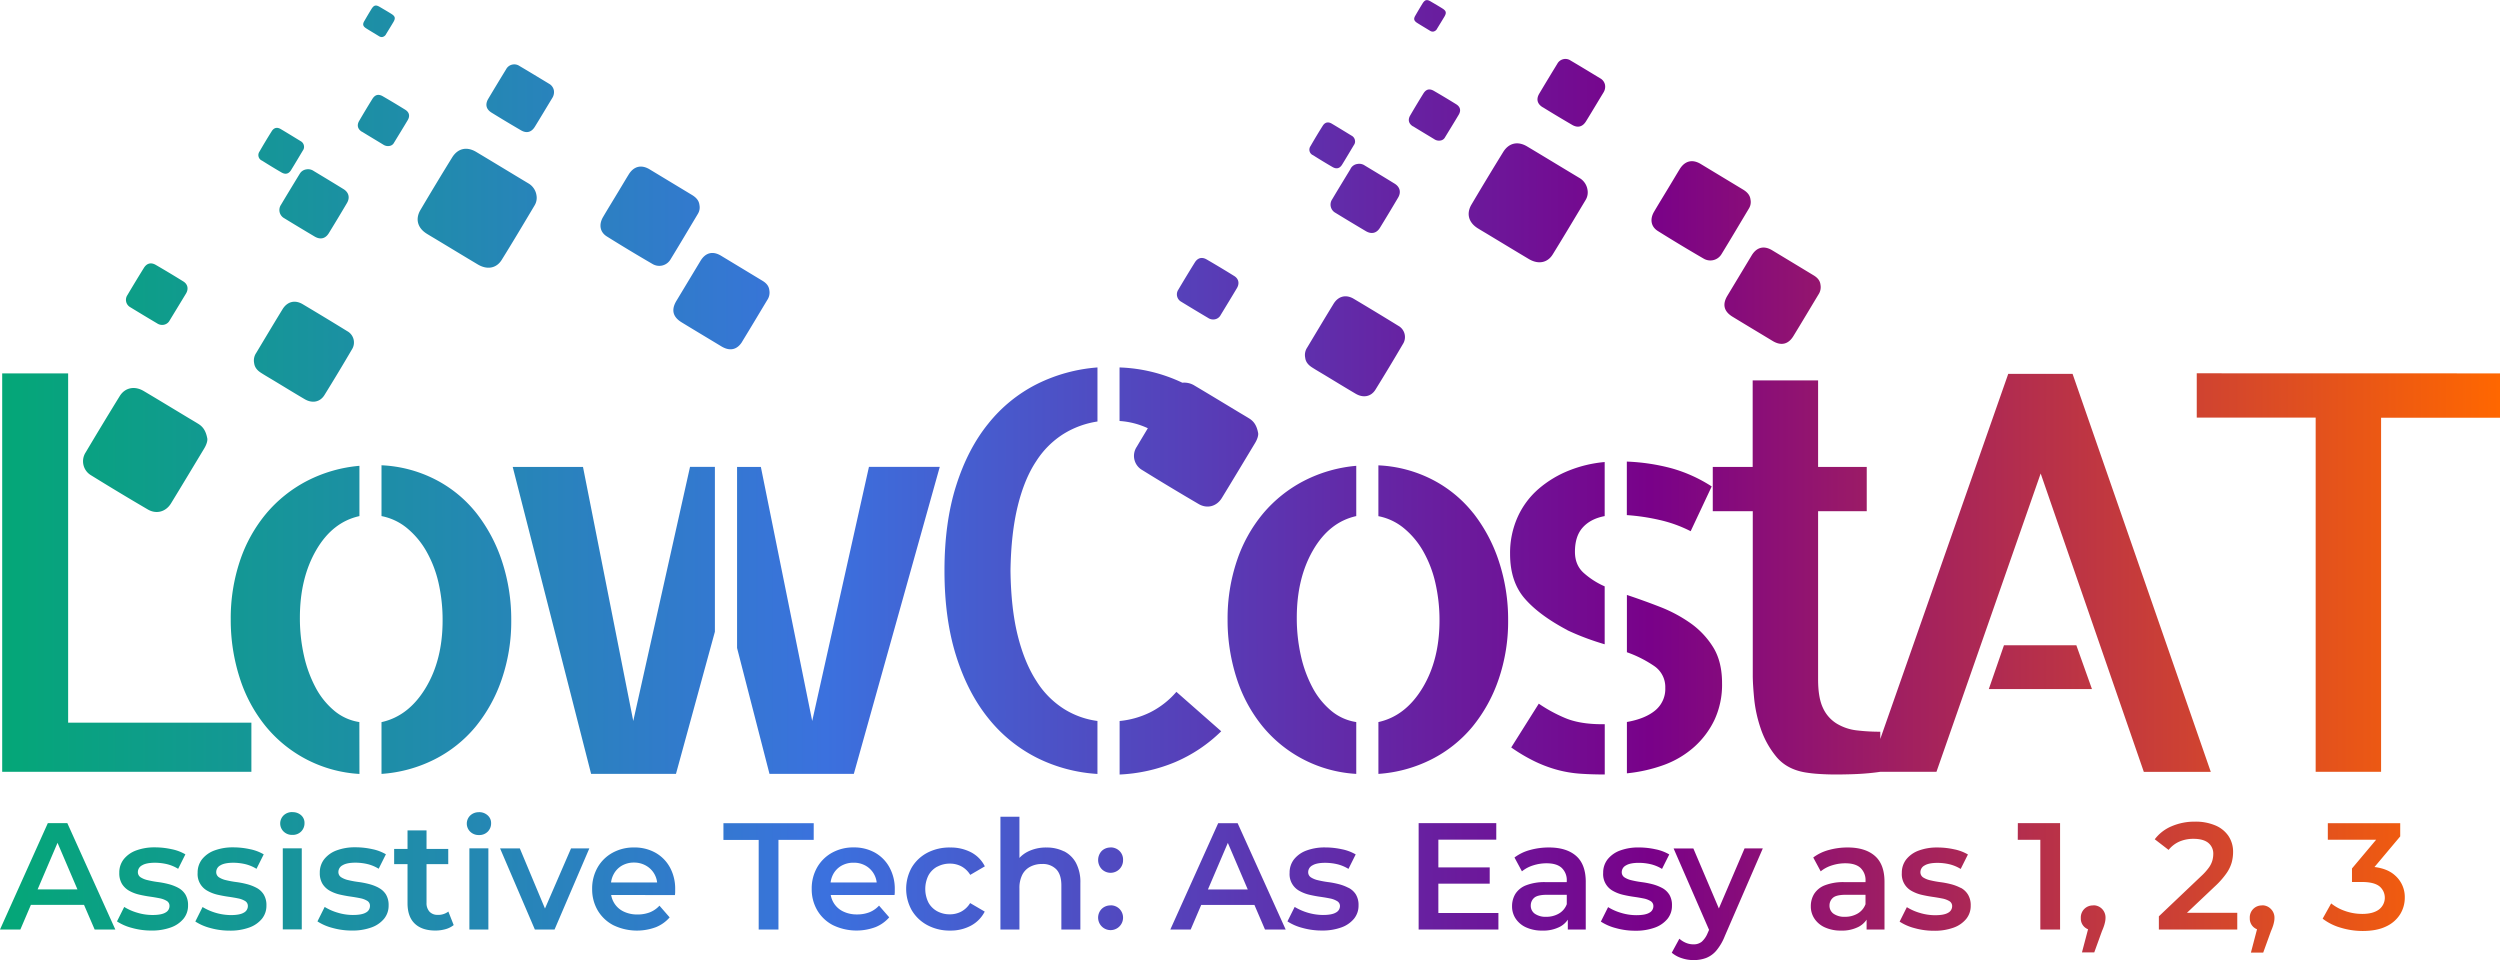 <svg id="Design_1" data-name="Design 1" xmlns="http://www.w3.org/2000/svg" xmlns:xlink="http://www.w3.org/1999/xlink" viewBox="0 0 1381.43 530.48"><defs><style>.cls-1{fill:url(#linear-gradient);}</style><linearGradient id="linear-gradient" x1="67.57" y1="731.61" x2="1449" y2="731.61" gradientUnits="userSpaceOnUse"><stop offset="0" stop-color="#04a777"/><stop offset="0.33" stop-color="#3b71de"/><stop offset="0.66" stop-color="#790189"/><stop offset="1" stop-color="#ff6700"/></linearGradient></defs><title>Design 1 (svg1)</title><path class="cls-1" d="M206.48,892.84H68.78V672.69h36.44v193H206.48Zm138.37-51.23a98.46,98.46,0,0,0,5.22-32.41A102.48,102.48,0,0,0,345,776.64a86.87,86.87,0,0,0-14.19-26.73,69.29,69.29,0,0,0-22.56-18.52,72.27,72.27,0,0,0-29.87-7.92v28.08a31.53,31.53,0,0,1,14,6.57A45.87,45.87,0,0,1,303.18,771a63.81,63.81,0,0,1,6.72,17.48,92.33,92.33,0,0,1,2.24,20.76q0,21.81-9.41,37.34t-24.35,18.82V894A76.3,76.3,0,0,0,307.66,886a71.05,71.05,0,0,0,22.7-18.08A84,84,0,0,0,344.85,841.61Zm-78.71,23.75a28.06,28.06,0,0,1-13.89-6.28,42.6,42.6,0,0,1-10.31-12.84,69.24,69.24,0,0,1-6.42-17.63,94.25,94.25,0,0,1-2.24-20.9q0-21.81,9-37.34t23.9-18.82V723.77a77.7,77.7,0,0,0-29,8.36,74,74,0,0,0-22.55,18.07,80.68,80.68,0,0,0-14.49,26.14,99.75,99.75,0,0,0-5.07,32.26A104.3,104.3,0,0,0,200,840.86a81.19,81.19,0,0,0,14.19,26.59,72.26,72.26,0,0,0,52,26.58Zm151.35-.6L389.71,724.37H350.88L394.2,894h46.89l21.51-78.56v-91.1H448.86Zm57.36-140.39V824.43L492.77,894h46.6l47.49-169.66H547.73L516.37,864.76,488,724.37Zm138.81-23.9q-11.35,14-17.78,34.35t-6.42,46.9q0,26.58,6.42,47t17.78,34.5a81,81,0,0,0,26.73,21.81,86.28,86.28,0,0,0,33.6,9V864.76a46.1,46.1,0,0,1-18.37-6.57,48.78,48.78,0,0,1-15.38-15.54q-6.57-10.14-10.3-25.09t-4-35.84q.3-20.61,4-35.7t10.3-24.94A48.68,48.68,0,0,1,655.48,706,49.77,49.77,0,0,1,674,699.28V669.41a90,90,0,0,0-33.6,9.26A81.1,81.1,0,0,0,613.66,700.47Zm128.74,170-24.79-21.8A47,47,0,0,1,703.12,860a49.12,49.12,0,0,1-16.88,4.78v29.57A90.23,90.23,0,0,0,717,887.46,82.43,82.43,0,0,0,742.4,870.43Zm3.5-61.83a104.3,104.3,0,0,0,4.92,32.26A81.19,81.19,0,0,0,765,867.45,72.26,72.26,0,0,0,817,894V865.36a28.06,28.06,0,0,1-13.89-6.28,42.6,42.6,0,0,1-10.31-12.84,69.24,69.24,0,0,1-6.42-17.63,94.25,94.25,0,0,1-2.24-20.9q0-21.81,9-37.34T817,751.55V723.77a77.7,77.7,0,0,0-29,8.36,74,74,0,0,0-22.55,18.07A80.68,80.68,0,0,0,751,776.34,99.75,99.75,0,0,0,745.9,808.6Zm135.76-58.69a69.35,69.35,0,0,0-22.55-18.52,72.36,72.36,0,0,0-29.88-7.92v28.08a31.53,31.53,0,0,1,14,6.57A45.7,45.7,0,0,1,854,771a63.81,63.81,0,0,1,6.72,17.48A92.33,92.33,0,0,1,863,809.2q0,21.81-9.41,37.34t-24.35,18.82V894A76.3,76.3,0,0,0,858.51,886a71.05,71.05,0,0,0,22.7-18.08,84,84,0,0,0,14.49-26.28,98.46,98.46,0,0,0,5.22-32.41,102.48,102.48,0,0,0-5.07-32.56A86.87,86.87,0,0,0,881.66,749.91Zm52,64.67q5.07,2.38,10.3,4.33t10.31,3.43v-32a43.7,43.7,0,0,1-11.8-7.62q-4.63-4.32-4.63-11.5,0-8.65,4.33-13.44t12.1-6.27V721.68a69.26,69.26,0,0,0-19.57,4.63,59.22,59.22,0,0,0-16.88,10.15A45,45,0,0,0,906.21,752,48.43,48.43,0,0,0,902,772.46Q902,787.69,910,797T933.7,814.58Zm68.1-54.67,11.65-24.79a81.19,81.19,0,0,0-22.1-10,111.87,111.87,0,0,0-24.8-3.73V751a115.64,115.64,0,0,1,18.08,2.69A72.94,72.94,0,0,1,1001.8,759.91ZM928.17,891.79a66.26,66.26,0,0,0,12.4,2.09q6.27.45,13.74.45V866.55h-1.5q-12.54,0-20.76-3.58a81.79,81.79,0,0,1-14.19-7.77l-15.23,24.19a93.61,93.61,0,0,0,13.14,7.77A72.69,72.69,0,0,0,928.17,891.79Zm75.57-12.69a47.59,47.59,0,0,0,11.2-14.94,46.18,46.18,0,0,0,4.19-20.31q0-11.94-4.93-19.87a45.83,45.83,0,0,0-12.55-13.29,78.2,78.2,0,0,0-16.88-9q-9.25-3.59-18.22-6.57v31.66a64.93,64.93,0,0,1,15.09,7.62,14,14,0,0,1,6.12,12.1,15.33,15.33,0,0,1-5.52,12.39q-5.54,4.64-15.69,6.43v28.37A84.36,84.36,0,0,0,987.16,889,52,52,0,0,0,1003.74,879.1Zm211.16-56.16h-40l-8.37,24.19h57Zm-2.09-150h-35.54L1106.56,874.7v-4a108.91,108.91,0,0,1-13-.74,27.55,27.55,0,0,1-11.06-3.74,19.68,19.68,0,0,1-7.61-8.66q-2.7-5.67-2.69-15.83v-92.9h26.88V724.37h-26.88v-47.8h-36.15v47.8H1014v24.49h22.1v90.81c0,3,.25,7.17.75,12.54a73.6,73.6,0,0,0,3.59,16.58,49,49,0,0,0,8.51,15.53q5.67,7,15.83,8.81a70.1,70.1,0,0,0,7.92.9q4.62.3,9.11.3t9.11-.15q4.62-.15,7.91-.45,3.89-.3,7.77-.89h31L1195.19,728l57,164.89h37Zm68.62-.3v24.5h65.71V892.84h36.15V697.19H1449v-24.5ZM695.67,713.31a9,9,0,0,0,3,12.76q15.49,9.6,31.24,18.81c4.75,2.78,10,1.31,12.84-3.38,6.16-10.07,12.23-20.2,18.33-30.32,1.3-2.14,2-4.44,1.66-5.74-.81-4.13-2.42-6.3-4.89-7.84-1.83-1.14-3.69-2.22-5.54-3.33-8.21-4.95-16.4-9.93-24.65-14.82a10.68,10.68,0,0,0-6.75-1.6,87.56,87.56,0,0,0-34.71-8.44V699a43.67,43.67,0,0,1,15.63,4C699.8,706.4,697.72,709.84,695.67,713.31ZM884.06,592.46c1.88,1.18,3.81,2.29,5.71,3.44,7.55,4.55,15.09,9.14,22.67,13.65,5.09,3,10.19,2.13,13.11-2.58,6.19-10,12.17-20.08,18.22-30.15a8,8,0,0,0,1-5.63,9.18,9.18,0,0,0-4.42-6.47c-9.65-5.78-19.25-11.65-28.92-17.42-5.16-3.08-10.14-2-13.29,3.15q-8.86,14.37-17.45,28.9C877.69,584.39,879.07,589.31,884.06,592.46Zm-43.88,53.9q-12.24-7.54-24.61-14.9c-4.3-2.54-8.52-1.45-11.13,2.82-4.9,8-9.7,16.06-14.53,24.11a7.38,7.38,0,0,0-1.12,5.64c.27,2.44,1.8,4.09,3.8,5.37,2.16,1.39,4.39,2.68,6.59,4,5.83,3.52,11.63,7.09,17.5,10.54,4.22,2.47,8.52,1.64,10.94-2.28q7.73-12.49,15.16-25.18A7.12,7.12,0,0,0,840.18,646.36ZM983.62,594q12.55,7.86,25.36,15.29a7.21,7.21,0,0,0,9.88-2.54c5.12-8.36,10.11-16.8,15.14-25.21a6.74,6.74,0,0,0,.84-4.93c-.29-2.56-2-4.21-4.15-5.52q-11.7-7.07-23.38-14.13c-4.57-2.75-8.73-1.73-11.56,2.84-1.78,2.9-3.51,5.84-5.27,8.75-3,5-6,9.85-8.93,14.83C979.15,587.47,979.83,591.61,983.62,594ZM1025,641.43c7.35,4.49,14.75,8.91,22.12,13.37,4.57,2.76,8.59,1.9,11.38-2.64,4.68-7.64,9.26-15.34,13.87-23a7.27,7.27,0,0,0,1.14-5.49c-.26-2.4-1.84-4-3.88-5.21q-11.41-6.91-22.82-13.8c-4.57-2.74-8.58-1.69-11.32,2.85l-13.33,22.13C1019.17,634.51,1020.07,638.45,1025,641.43Zm-211.1-81.82c-3.43,5.65-6.87,11.27-10.24,16.95a5.16,5.16,0,0,0,1.82,7.4q8.36,5.12,16.78,10.11c3.15,1.87,6,1.2,7.87-1.9q5.07-8.25,10-16.61c1.77-3,1-5.89-1.91-7.7-5.5-3.39-11-6.71-16.56-10.06a5.38,5.38,0,0,0-4-.83A5,5,0,0,0,813.85,559.61Zm106.13-34q8.09,5,16.28,9.77c3.07,1.8,5.77,1.09,7.66-2,3.25-5.27,6.41-10.59,9.62-15.87a6,6,0,0,0,.88-4.19,5.35,5.35,0,0,0-2.58-3.62c-5.48-3.3-10.93-6.64-16.45-9.88a5.1,5.1,0,0,0-7.39,1.86q-5,8.16-9.92,16.42C916.32,521.14,917,523.79,920,525.63ZM720.3,633.12c4.92,3,9.88,6,14.82,8.92a5,5,0,0,0,3.57.81,4.57,4.57,0,0,0,3.42-2.47c3-4.93,6-9.85,8.95-14.8,1.51-2.54,1-5.17-1.51-6.71q-7.53-4.68-15.19-9.12c-2.66-1.55-5-.91-6.61,1.72q-4.62,7.44-9.09,15A4.66,4.66,0,0,0,720.3,633.12Zm128-97c3.91,2.4,7.85,4.76,11.77,7.14a4.64,4.64,0,0,0,3.51.75,3.36,3.36,0,0,0,2.49-1.81c2.53-4.15,5.09-8.29,7.57-12.47,1.34-2.28.85-4.35-1.4-5.74q-6.11-3.79-12.34-7.4c-2.45-1.42-4.33-.94-5.84,1.5q-3.72,6-7.3,12.15C845.41,532.6,846,534.76,848.3,536.17Zm-55.37,15.89c3.63,2.3,7.3,4.54,11,6.68,2.22,1.27,4,.74,5.31-1.45,2.18-3.54,4.3-7.12,6.43-10.69a3.29,3.29,0,0,0,.63-2.52,3.54,3.54,0,0,0-1.84-2.67c-3.67-2.23-7.33-4.5-11-6.67-2-1.18-3.75-.79-5,1.21q-3.5,5.55-6.75,11.23A3.36,3.36,0,0,0,792.93,552.06ZM850.61,479c2.35,1.49,4.74,2.89,7.1,4.34a2.81,2.81,0,0,0,1.77.5,2.91,2.91,0,0,0,2.22-1.69c1.34-2.19,2.69-4.37,4-6.57s.95-3.24-1.08-4.52-4.28-2.58-6.43-3.85-3.24-1.06-4.61,1.16-2.64,4.4-3.93,6.62C848.6,476.76,848.83,477.83,850.61,479ZM118,729.07q15.49,9.6,31.24,18.81c4.75,2.78,10,1.31,12.84-3.38,6.16-10.07,12.23-20.2,18.33-30.32,1.3-2.14,2-4.44,1.66-5.74-.81-4.13-2.42-6.3-4.89-7.84-1.83-1.14-3.69-2.22-5.54-3.33-8.21-4.95-16.4-9.93-24.65-14.82-5.05-3-10.37-1.92-13.28,2.82q-9.51,15.43-18.75,31A9,9,0,0,0,118,729.07ZM303.3,595.46c1.88,1.18,3.81,2.29,5.71,3.44,7.56,4.55,15.09,9.14,22.67,13.65,5.09,3,10.19,2.13,13.12-2.58C351,600,357,589.89,363,579.82a8,8,0,0,0,1-5.63,9.18,9.18,0,0,0-4.42-6.47c-9.65-5.78-19.25-11.65-28.91-17.42-5.17-3.08-10.15-2-13.3,3.15q-8.87,14.37-17.45,28.9C296.93,587.39,298.31,592.31,303.3,595.46ZM211.83,672.4c2.16,1.39,4.39,2.68,6.59,4,5.83,3.52,11.63,7.09,17.5,10.54,4.22,2.47,8.52,1.64,10.94-2.28q7.74-12.49,15.16-25.18a7.12,7.12,0,0,0-2.6-10.13q-12.24-7.54-24.61-14.9c-4.3-2.54-8.51-1.45-11.13,2.82-4.9,8-9.7,16.06-14.53,24.11A7.38,7.38,0,0,0,208,667C208.3,669.47,209.83,671.12,211.83,672.4Zm191-75.42q12.56,7.86,25.36,15.29a7.21,7.21,0,0,0,9.88-2.54c5.12-8.36,10.11-16.8,15.14-25.21a6.74,6.74,0,0,0,.84-4.93c-.29-2.56-2-4.21-4.15-5.52q-11.7-7.07-23.38-14.13c-4.57-2.75-8.73-1.73-11.55,2.84-1.79,2.9-3.52,5.84-5.28,8.75-3,5-6,9.85-8.93,14.83C398.39,590.47,399.07,594.61,402.86,597Zm74.83,58.18c4.68-7.64,9.26-15.34,13.87-23a7.27,7.27,0,0,0,1.14-5.49c-.26-2.4-1.84-4-3.88-5.21q-11.42-6.91-22.82-13.8c-4.57-2.74-8.58-1.69-11.32,2.85l-13.33,22.13c-2.94,4.89-2,8.83,2.84,11.81,7.35,4.49,14.75,8.91,22.12,13.37C470.88,660.56,474.91,659.7,477.69,655.16Zm-244.6-92.55c-3.43,5.65-6.87,11.27-10.24,16.95a5.16,5.16,0,0,0,1.82,7.4q8.36,5.12,16.78,10.11c3.15,1.87,6,1.2,7.87-1.9q5.07-8.25,10-16.61c1.77-3,1-5.89-1.91-7.7-5.49-3.39-11-6.71-16.56-10.06a5.38,5.38,0,0,0-4-.83A5,5,0,0,0,233.09,562.61Zm106.13-34q8.08,5,16.28,9.77c3.07,1.8,5.77,1.09,7.66-2,3.25-5.27,6.41-10.59,9.62-15.87a6,6,0,0,0,.88-4.19,5.35,5.35,0,0,0-2.58-3.62c-5.48-3.3-10.93-6.64-16.45-9.88a5.1,5.1,0,0,0-7.39,1.86q-5,8.16-9.92,16.42C335.56,524.14,336.23,526.79,339.22,528.63ZM139.54,636.12c4.92,3,9.88,6,14.82,8.92a5,5,0,0,0,3.58.81,4.58,4.58,0,0,0,3.41-2.47c3-4.93,6-9.85,9-14.8,1.51-2.54,1-5.17-1.51-6.71q-7.53-4.68-15.19-9.12c-2.66-1.55-5-.91-6.61,1.72q-4.62,7.44-9.09,15A4.66,4.66,0,0,0,139.54,636.12Zm128-97c3.91,2.4,7.85,4.76,11.77,7.14a4.64,4.64,0,0,0,3.51.75,3.36,3.36,0,0,0,2.49-1.81c2.53-4.15,5.09-8.29,7.57-12.47,1.34-2.28.85-4.35-1.4-5.74q-6.11-3.79-12.34-7.4c-2.45-1.42-4.33-.94-5.84,1.5q-3.72,6-7.3,12.15C264.65,535.6,265.24,537.76,267.54,539.17Zm-55.37,15.89c3.63,2.3,7.31,4.54,11,6.68,2.22,1.27,4,.74,5.31-1.45,2.18-3.54,4.3-7.12,6.43-10.69a3.29,3.29,0,0,0,.63-2.52,3.54,3.54,0,0,0-1.84-2.67c-3.67-2.23-7.33-4.5-11-6.67-2-1.18-3.75-.79-5,1.21-2.32,3.7-4.58,7.44-6.75,11.23A3.36,3.36,0,0,0,212.17,555.06ZM269.85,482c2.35,1.49,4.74,2.89,7.1,4.34a2.81,2.81,0,0,0,1.77.5,2.91,2.91,0,0,0,2.22-1.69c1.34-2.19,2.69-4.37,4-6.57s.95-3.24-1.08-4.52-4.28-2.58-6.43-3.85-3.24-1.06-4.61,1.16-2.64,4.4-3.93,6.62C267.84,479.76,268.07,480.83,269.85,482ZM104.77,921.2,131.3,980H119.88L114,966.37H84.64L78.82,980H67.57L94,921.2Zm5.59,36.61-11-25.73-11,25.73Zm55.66-.88a24.65,24.65,0,0,0-5.42-2.06,48.25,48.25,0,0,0-5.92-1.13,52.51,52.51,0,0,1-5.41-1,12.09,12.09,0,0,1-4-1.6,3.37,3.37,0,0,1-1.51-3,4.18,4.18,0,0,1,2.31-3.61q2.31-1.42,7.09-1.43a29.55,29.55,0,0,1,6.43.72,21.35,21.35,0,0,1,6.42,2.64l4-8a24.69,24.69,0,0,0-7.64-2.86,43,43,0,0,0-9.15-1,28.91,28.91,0,0,0-10.46,1.72,15.66,15.66,0,0,0-6.84,4.87,11.83,11.83,0,0,0-2.43,7.44,11.33,11.33,0,0,0,1.51,6.21,11.21,11.21,0,0,0,3.94,3.74,20.93,20.93,0,0,0,5.42,2.1c2,.47,4,.85,6,1.13s3.79.59,5.42.92a11.85,11.85,0,0,1,3.94,1.47,3.13,3.13,0,0,1,1.51,2.81,4.06,4.06,0,0,1-2.22,3.61c-1.48.9-3.88,1.35-7.18,1.35a29.1,29.1,0,0,1-8.4-1.26,28.64,28.64,0,0,1-7.22-3.19l-4,8a27.86,27.86,0,0,0,8.19,3.57,39.21,39.21,0,0,0,10.79,1.47A30.46,30.46,0,0,0,162,978.84a16,16,0,0,0,7-4.83,11.36,11.36,0,0,0,2.48-7.3,11.24,11.24,0,0,0-1.51-6.13A10.38,10.38,0,0,0,166,956.93Zm43.24,0a24.65,24.65,0,0,0-5.42-2.06,48.45,48.45,0,0,0-5.91-1.13,52.24,52.24,0,0,1-5.42-1,12.18,12.18,0,0,1-3.95-1.6,3.39,3.39,0,0,1-1.51-3,4.18,4.18,0,0,1,2.31-3.61q2.31-1.42,7.1-1.43a29.52,29.52,0,0,1,6.42.72,21.35,21.35,0,0,1,6.42,2.64l4-8a24.69,24.69,0,0,0-7.64-2.86,43,43,0,0,0-9.15-1,28.81,28.81,0,0,0-10.45,1.72,15.69,15.69,0,0,0-6.85,4.87,11.83,11.83,0,0,0-2.43,7.44,10.45,10.45,0,0,0,5.46,10,20.72,20.72,0,0,0,5.41,2.1q3,.7,6,1.13c2,.28,3.79.59,5.42.92a11.85,11.85,0,0,1,3.94,1.47,3.14,3.14,0,0,1,1.52,2.81,4.07,4.07,0,0,1-2.23,3.61c-1.48.9-3.88,1.35-7.18,1.35a30.84,30.84,0,0,1-15.62-4.45l-4,8a27.86,27.86,0,0,0,8.19,3.57,39.21,39.21,0,0,0,10.79,1.47,30.46,30.46,0,0,0,10.83-1.72,16,16,0,0,0,7-4.83,11.36,11.36,0,0,0,2.48-7.3,11.16,11.16,0,0,0-1.51-6.13A10.38,10.38,0,0,0,209.26,956.93Zm14.57,23h10.49V935.14H223.83Zm5.29-64.82a6.73,6.73,0,0,0-4.83,1.81,6.23,6.23,0,0,0,0,8.94,6.63,6.63,0,0,0,4.83,1.85,6.51,6.51,0,0,0,4.87-1.89,6.4,6.4,0,0,0,1.84-4.66,5.57,5.57,0,0,0-1.88-4.32A6.89,6.89,0,0,0,229.12,915.15Zm47.65,41.78a24.65,24.65,0,0,0-5.42-2.06,48.25,48.25,0,0,0-5.92-1.13,52,52,0,0,1-5.41-1,12.09,12.09,0,0,1-3.95-1.6,3.37,3.37,0,0,1-1.51-3,4.18,4.18,0,0,1,2.31-3.61q2.31-1.42,7.09-1.43a29.55,29.55,0,0,1,6.43.72,21.35,21.35,0,0,1,6.42,2.64l4-8a24.79,24.79,0,0,0-7.64-2.86,43,43,0,0,0-9.15-1,28.91,28.91,0,0,0-10.46,1.72,15.6,15.6,0,0,0-6.84,4.87,11.83,11.83,0,0,0-2.44,7.44,11.33,11.33,0,0,0,1.52,6.21,11.21,11.21,0,0,0,3.94,3.74,20.93,20.93,0,0,0,5.42,2.1q3,.7,6,1.13c2,.28,3.79.59,5.42.92a11.94,11.94,0,0,1,3.94,1.47A3.13,3.13,0,0,1,272,967a4.06,4.06,0,0,1-2.22,3.61q-2.24,1.35-7.18,1.35a29.1,29.1,0,0,1-8.4-1.26,28.64,28.64,0,0,1-7.22-3.19l-4,8a27.86,27.86,0,0,0,8.19,3.57A39.21,39.21,0,0,0,262,980.56a30.46,30.46,0,0,0,10.83-1.72,16,16,0,0,0,7-4.83,11.36,11.36,0,0,0,2.48-7.3,11.24,11.24,0,0,0-1.51-6.13A10.38,10.38,0,0,0,276.77,956.93Zm32.7,15a5.9,5.9,0,0,1-4.57-1.76,6.94,6.94,0,0,1-1.64-4.95V943.87h12v-8.4h-12V925.23h-10.5v10.24h-7.39v8.4h7.39v21.58q0,7.47,4,11.29t11.42,3.82a20.51,20.51,0,0,0,5.54-.75,12.42,12.42,0,0,0,4.54-2.27l-2.94-7.47A9.24,9.24,0,0,1,309.47,971.91ZM326.94,980h10.49V935.14H326.94Zm5.29-64.82A6.73,6.73,0,0,0,327.4,917a6.23,6.23,0,0,0,0,8.94,6.63,6.63,0,0,0,4.83,1.85,6.52,6.52,0,0,0,4.87-1.89,6.4,6.4,0,0,0,1.84-4.66,5.57,5.57,0,0,0-1.89-4.32A6.88,6.88,0,0,0,332.23,915.15Zm36.48,53.22-13.9-33.23H343.9L363.12,980H374l19.22-44.83H383.11Zm69-22.82a24.53,24.53,0,0,1,2.94,12.26c0,.45,0,1,0,1.51s-.07,1.09-.13,1.59H405.28a12.74,12.74,0,0,0,1.59,4.29,12.28,12.28,0,0,0,5.2,4.78,17.07,17.07,0,0,0,7.73,1.68,18.73,18.73,0,0,0,6.8-1.17,14.45,14.45,0,0,0,5.37-3.7l5.63,6.47a19.8,19.8,0,0,1-7.6,5.41,30,30,0,0,1-23.51-1.09,21.56,21.56,0,0,1-8.65-8.19,22.89,22.89,0,0,1-3.06-11.83,23.35,23.35,0,0,1,3-11.89,21.35,21.35,0,0,1,8.23-8.1,24,24,0,0,1,12-2.94,23.57,23.57,0,0,1,11.67,2.86A20.62,20.62,0,0,1,437.68,945.55ZM405.21,954h25.47a12.19,12.19,0,0,0-6.05-9.24A13.07,13.07,0,0,0,418,943a13.24,13.24,0,0,0-6.76,1.68,11.87,11.87,0,0,0-4.53,4.66A13,13,0,0,0,405.21,954Zm112-32.75H467.32v9.24H486.8V980h10.92V930.44H517.2ZM559,945.55A24.53,24.53,0,0,1,562,957.81c0,.45,0,1,0,1.51s-.07,1.09-.13,1.59H526.6a13,13,0,0,0,1.6,4.29,12.28,12.28,0,0,0,5.2,4.78,17.07,17.07,0,0,0,7.73,1.68,18.73,18.73,0,0,0,6.8-1.17,14.61,14.61,0,0,0,5.37-3.7l5.63,6.47a19.8,19.8,0,0,1-7.6,5.41,30,30,0,0,1-23.51-1.09,21.49,21.49,0,0,1-8.65-8.19,22.9,22.9,0,0,1-3.07-11.83,23.36,23.36,0,0,1,3-11.89,21.4,21.4,0,0,1,8.22-8.1,24.08,24.08,0,0,1,12-2.94A23.57,23.57,0,0,1,551,937.49,20.68,20.68,0,0,1,559,945.55ZM526.53,954H552a12.17,12.17,0,0,0-6.06-9.24,13,13,0,0,0-6.67-1.68,13.22,13.22,0,0,0-6.76,1.68,11.87,11.87,0,0,0-4.53,4.66A13.24,13.24,0,0,0,526.53,954Zm59-8.74a14.43,14.43,0,0,1,7-1.68,13.42,13.42,0,0,1,6.26,1.51,12.89,12.89,0,0,1,4.91,4.71l8.06-4.71a17.6,17.6,0,0,0-7.6-7.76,24.23,24.23,0,0,0-11.54-2.65A26.23,26.23,0,0,0,580,937.57a21.87,21.87,0,0,0-8.6,8.1,24.17,24.17,0,0,0,0,23.72,22,22,0,0,0,8.6,8.19,25.9,25.9,0,0,0,12.56,3,23.69,23.69,0,0,0,11.54-2.73,18.18,18.18,0,0,0,7.6-7.76l-8.06-4.71a12.89,12.89,0,0,1-4.91,4.71,13.42,13.42,0,0,1-6.26,1.51,14.43,14.43,0,0,1-7-1.68,12.1,12.1,0,0,1-4.87-4.83,16.92,16.92,0,0,1,0-15A12.1,12.1,0,0,1,585.54,945.21Zm69.9-8.48a21.34,21.34,0,0,0-9.61-2.1,22.38,22.38,0,0,0-10.37,2.31,16.33,16.33,0,0,0-4.57,3.45V917.67h-10.5V980h10.5V957.3a16.11,16.11,0,0,1,1.55-7.51,10.24,10.24,0,0,1,4.41-4.49,13.73,13.73,0,0,1,6.55-1.51,10.4,10.4,0,0,1,7.85,2.93q2.81,2.94,2.81,8.91V980h10.5V954.28a22.53,22.53,0,0,0-2.44-11.12A15.34,15.34,0,0,0,655.44,936.73Zm25.82,29.89a6.88,6.88,0,0,0-4.87,1.89,6.89,6.89,0,1,0,9.74,0A6.85,6.85,0,0,0,681.26,966.62Zm0-32a6.88,6.88,0,0,0-4.87,1.89,7.32,7.32,0,0,0,0,10.08,6.89,6.89,0,0,0,11.76-5,6.62,6.62,0,0,0-2-5.08A6.85,6.85,0,0,0,681.26,934.63Zm70.2-13.43L778,980H766.57l-5.84-13.6h-29.4L725.51,980H714.26l26.45-58.77Zm5.59,36.61-11-25.73-11,25.73Zm55.66-.88a24.65,24.65,0,0,0-5.42-2.06,48.25,48.25,0,0,0-5.92-1.13,52.51,52.51,0,0,1-5.41-1,12.09,12.09,0,0,1-4-1.6,3.37,3.37,0,0,1-1.51-3,4.18,4.18,0,0,1,2.31-3.61c1.54-.95,3.9-1.43,7.1-1.43a29.52,29.52,0,0,1,6.42.72,21.35,21.35,0,0,1,6.42,2.64l4-8a24.69,24.69,0,0,0-7.64-2.86,43,43,0,0,0-9.15-1,28.81,28.81,0,0,0-10.45,1.72,15.69,15.69,0,0,0-6.85,4.87,11.83,11.83,0,0,0-2.43,7.44,10.46,10.46,0,0,0,5.45,10,20.93,20.93,0,0,0,5.42,2.1c2,.47,4,.85,6,1.13s3.79.59,5.42.92a11.85,11.85,0,0,1,3.94,1.47A3.14,3.14,0,0,1,808,967a4.07,4.07,0,0,1-2.23,3.61c-1.48.9-3.88,1.35-7.18,1.35a30.84,30.84,0,0,1-15.62-4.45l-4,8a27.86,27.86,0,0,0,8.19,3.57,39.21,39.21,0,0,0,10.79,1.47,30.46,30.46,0,0,0,10.83-1.72,16,16,0,0,0,7-4.83,11.36,11.36,0,0,0,2.48-7.3,11.16,11.16,0,0,0-1.51-6.13A10.38,10.38,0,0,0,812.71,956.93Zm49.66-2.31h28.38v-9H862.37V930.35h32V921.2h-42.9V980h44.08v-9.15H862.37Zm81.45-.93V980h-9.91v-5.45a12,12,0,0,1-4.24,3.86,20,20,0,0,1-9.86,2.18,21.06,21.06,0,0,1-8.82-1.72,13.57,13.57,0,0,1-5.83-4.79,12.06,12.06,0,0,1-2.06-6.92,13,13,0,0,1,1.8-6.8,12.22,12.22,0,0,1,5.92-4.79,28.24,28.24,0,0,1,10.92-1.76h11.59v-.67a9.27,9.27,0,0,0-2.78-7.18q-2.76-2.56-8.39-2.56a24.18,24.18,0,0,0-7.43,1.17,18.22,18.22,0,0,0-6.17,3.28l-4.12-7.65a25,25,0,0,1,8.61-4.15,38.73,38.73,0,0,1,10.37-1.39q9.74,0,15.07,4.66T943.82,953.69ZM933.33,966v-5.2H922.49q-5.37,0-7.22,1.72a5.57,5.57,0,0,0-1.84,4.24,5.35,5.35,0,0,0,2.26,4.53,10.39,10.39,0,0,0,6.3,1.68,13.73,13.73,0,0,0,6.93-1.76A10,10,0,0,0,933.33,966Zm56.59-5.37a10.38,10.38,0,0,0-4-3.65,24.65,24.65,0,0,0-5.42-2.06,48.25,48.25,0,0,0-5.92-1.13,52.51,52.51,0,0,1-5.41-1,12.09,12.09,0,0,1-3.95-1.6,3.37,3.37,0,0,1-1.51-3,4.18,4.18,0,0,1,2.31-3.61q2.31-1.42,7.09-1.43a29.55,29.55,0,0,1,6.43.72,21.35,21.35,0,0,1,6.42,2.64l4-8a24.69,24.69,0,0,0-7.64-2.86,43,43,0,0,0-9.15-1,28.91,28.91,0,0,0-10.46,1.72,15.66,15.66,0,0,0-6.84,4.87,11.83,11.83,0,0,0-2.43,7.44,10.46,10.46,0,0,0,5.45,10,20.93,20.93,0,0,0,5.42,2.1c2,.47,4,.85,6,1.13s3.79.59,5.42.92a11.85,11.85,0,0,1,3.94,1.47,3.13,3.13,0,0,1,1.51,2.81,4.06,4.06,0,0,1-2.22,3.61c-1.48.9-3.88,1.35-7.18,1.35a29.1,29.1,0,0,1-8.4-1.26,28.64,28.64,0,0,1-7.22-3.19l-4,8a27.86,27.86,0,0,0,8.19,3.57,39.21,39.21,0,0,0,10.79,1.47,30.46,30.46,0,0,0,10.83-1.72,16,16,0,0,0,7-4.83,11.36,11.36,0,0,0,2.48-7.3A11.24,11.24,0,0,0,989.92,960.58Zm27.45,7.72-14.1-33.16H992.35l19.6,45-.79,1.79a13,13,0,0,1-3.27,4.78,7.14,7.14,0,0,1-4.62,1.43,10.65,10.65,0,0,1-4.12-.84,12.88,12.88,0,0,1-3.61-2.27l-4.2,7.73a15.77,15.77,0,0,0,5.46,3,20.59,20.59,0,0,0,6.55,1.09,19.76,19.76,0,0,0,6.93-1.17,14.24,14.24,0,0,0,5.71-4.12,29.21,29.21,0,0,0,4.66-8l21-48.44h-10.08Zm91.52-14.61V980H1099v-5.45a12.19,12.19,0,0,1-4.24,3.86,20,20,0,0,1-9.87,2.18,21.06,21.06,0,0,1-8.82-1.72,13.57,13.57,0,0,1-5.83-4.79,12.06,12.06,0,0,1-2.06-6.92,12.93,12.93,0,0,1,1.81-6.8,12.15,12.15,0,0,1,5.91-4.79,28.31,28.31,0,0,1,10.92-1.76h11.59v-.67a9.3,9.3,0,0,0-2.77-7.18q-2.78-2.56-8.4-2.56a24.18,24.18,0,0,0-7.43,1.17,18.32,18.32,0,0,0-6.17,3.28l-4.12-7.65a25,25,0,0,1,8.61-4.15,38.79,38.79,0,0,1,10.37-1.39q9.73,0,15.07,4.66T1108.89,953.69ZM1098.4,966v-5.2h-10.83c-3.59,0-6,.57-7.23,1.72a5.57,5.57,0,0,0-1.84,4.24,5.35,5.35,0,0,0,2.26,4.53,10.43,10.43,0,0,0,6.3,1.68,13.68,13.68,0,0,0,6.93-1.76A10,10,0,0,0,1098.4,966Zm52.6-9a24.76,24.76,0,0,0-5.41-2.06,48.61,48.61,0,0,0-5.92-1.13,52.24,52.24,0,0,1-5.42-1,12.18,12.18,0,0,1-4-1.6,3.39,3.39,0,0,1-1.51-3,4.18,4.18,0,0,1,2.31-3.61q2.31-1.42,7.1-1.43a29.52,29.52,0,0,1,6.42.72,21.24,21.24,0,0,1,6.42,2.64l4-8a24.69,24.69,0,0,0-7.64-2.86,43,43,0,0,0-9.15-1,28.85,28.85,0,0,0-10.45,1.72,15.69,15.69,0,0,0-6.85,4.87,11.83,11.83,0,0,0-2.43,7.44,10.45,10.45,0,0,0,5.46,10,20.72,20.72,0,0,0,5.41,2.1q3,.7,6,1.13t5.42.92a12,12,0,0,1,4,1.47,3.15,3.15,0,0,1,1.51,2.81,4.07,4.07,0,0,1-2.23,3.61q-2.22,1.35-7.18,1.35a29,29,0,0,1-8.39-1.26,28.48,28.48,0,0,1-7.22-3.19l-4,8a27.67,27.67,0,0,0,8.18,3.57,39.21,39.21,0,0,0,10.79,1.47,30.46,30.46,0,0,0,10.83-1.72,15.92,15.92,0,0,0,7-4.83,11.36,11.36,0,0,0,2.48-7.3,11.16,11.16,0,0,0-1.51-6.13A10.38,10.38,0,0,0,1151,956.93Zm31.53-26.58H1195V980h10.91V921.2h-23.34Zm41.65,36.27a6.63,6.63,0,0,0-6.81,7,6.29,6.29,0,0,0,2,4.91,6.56,6.56,0,0,0,2,1.26L1218,992.65h6.8l4.28-11.84a29,29,0,0,0,1.22-3.19,19.77,19.77,0,0,0,.55-2.22,10.8,10.8,0,0,0,.17-1.81,6.78,6.78,0,0,0-1.94-5A6.58,6.58,0,0,0,1224.18,966.62Zm67.59-10.83a44.73,44.73,0,0,0,6.13-7,20.05,20.05,0,0,0,2.85-5.92,21.86,21.86,0,0,0,.76-5.66,15.63,15.63,0,0,0-2.57-9,16.4,16.4,0,0,0-7.3-5.83,27.81,27.81,0,0,0-11.13-2.06,32.09,32.09,0,0,0-13,2.56,22.62,22.62,0,0,0-9.28,7.18l7.64,5.88a15.76,15.76,0,0,1,6-4.62,19.34,19.34,0,0,1,7.77-1.51q5.37,0,8.15,2.22a7.6,7.6,0,0,1,2.77,6.26,13.67,13.67,0,0,1-.47,3.4,12.54,12.54,0,0,1-1.88,3.9,31.36,31.36,0,0,1-4.37,4.87l-23.34,22.17V980h43.32v-9.23H1276Zm25.77,10.83a6.61,6.61,0,0,0-6.8,7,6.32,6.32,0,0,0,2,4.91,6.68,6.68,0,0,0,2,1.26l-3.38,12.89h6.8l4.28-11.84a29,29,0,0,0,1.22-3.19,19.51,19.51,0,0,0,.54-2.22,9.84,9.84,0,0,0,.17-1.81,6.77,6.77,0,0,0-1.93-5A6.6,6.6,0,0,0,1317.54,966.62ZM1390.88,950q-4.08-3.65-11.24-4.54l14.22-16.92v-7.3h-40v9.15h26.69l-13.34,15.87v7.47h5.38q6.7,0,9.74,2.35a8.17,8.17,0,0,1-.26,12.89q-3.27,2.4-9.15,2.4a28.52,28.52,0,0,1-9.49-1.6,25.33,25.33,0,0,1-7.72-4.2L1351,974a29.69,29.69,0,0,0,10,5,41.44,41.44,0,0,0,12.13,1.8q7.89,0,13.06-2.56a17.89,17.89,0,0,0,7.68-6.76,17.41,17.41,0,0,0,2.52-9.15A15.84,15.84,0,0,0,1390.88,950Z" transform="translate(-67.57 -466.37)"/></svg>